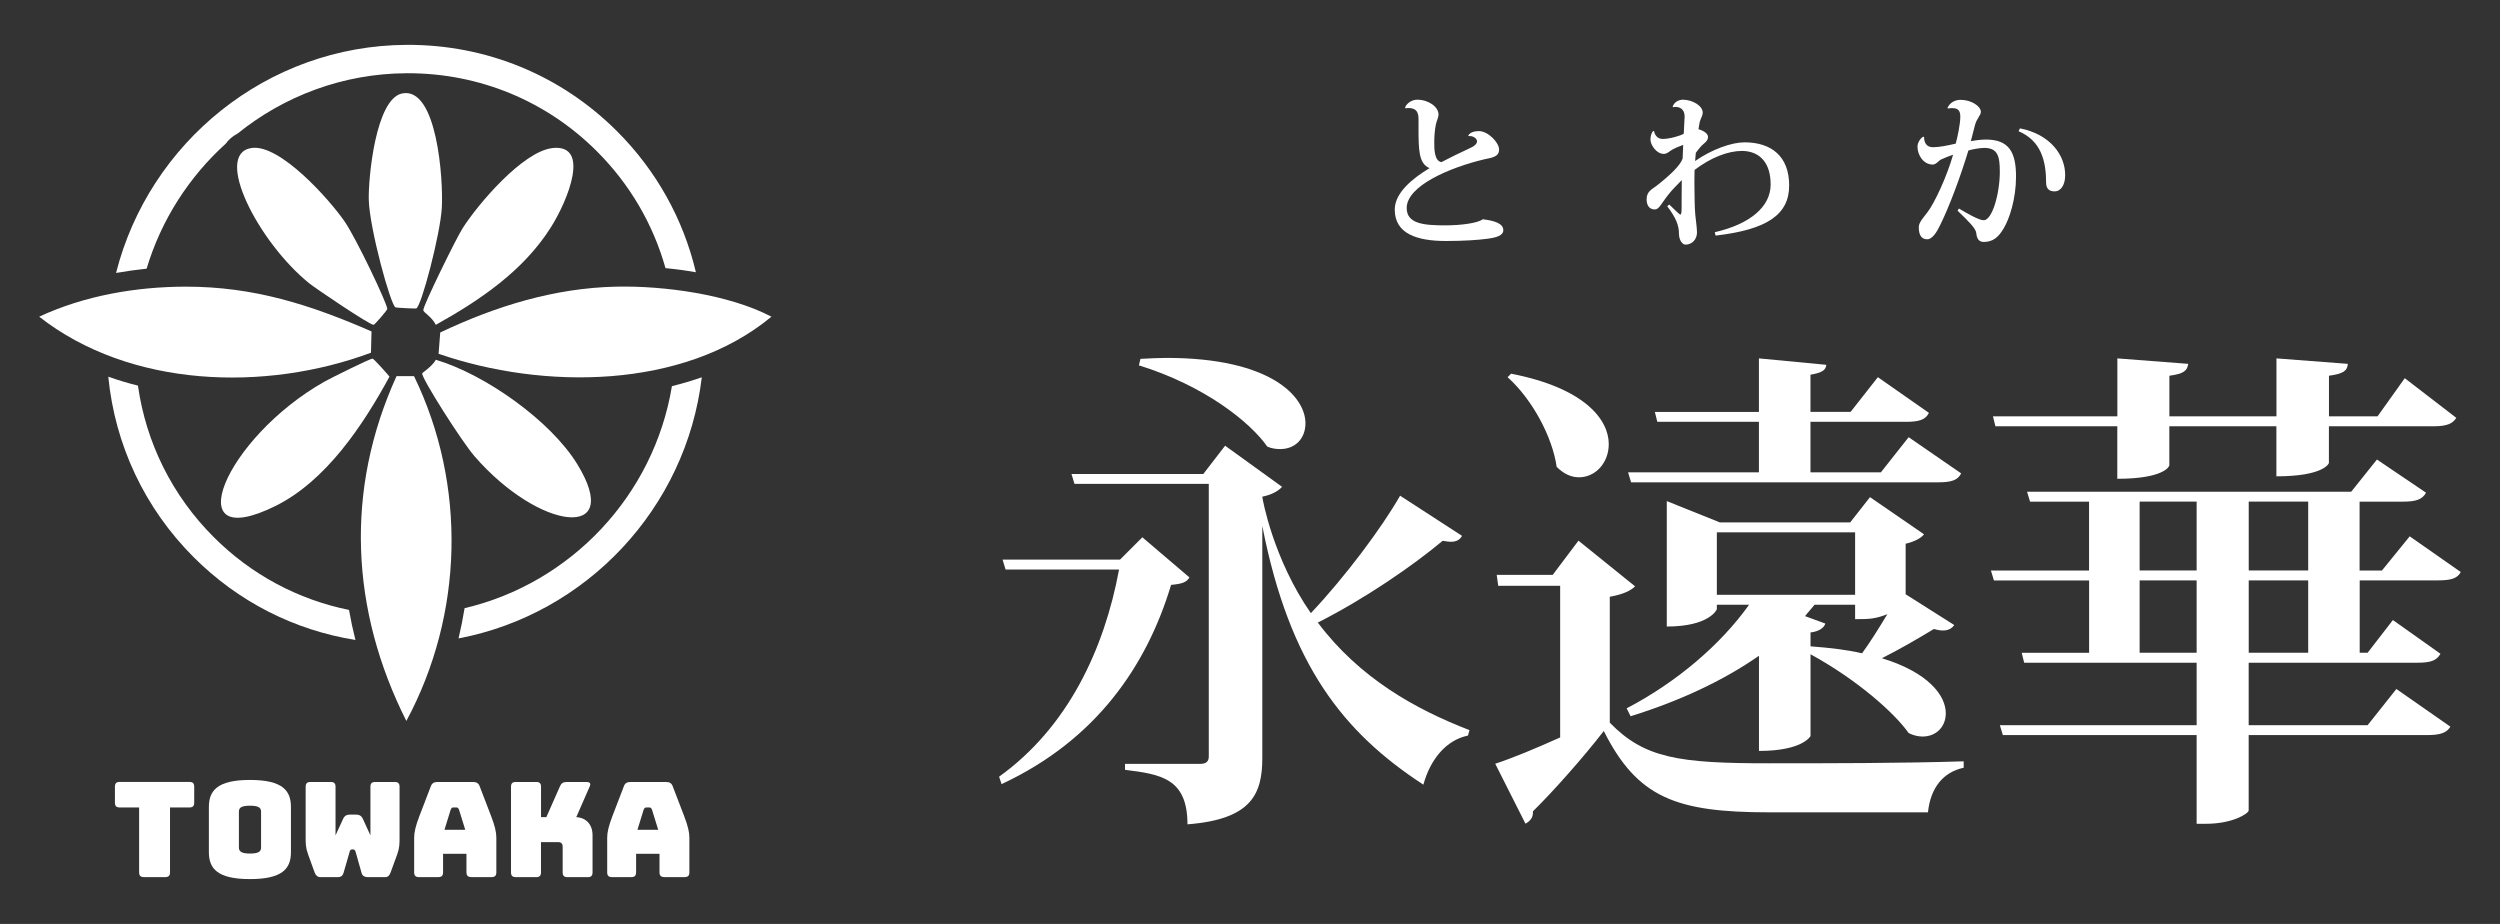<?xml version="1.0" encoding="UTF-8"?>
<svg xmlns="http://www.w3.org/2000/svg" id="_レイヤー_1" data-name="レイヤー 1" viewBox="0 0 467.02 172.6">
  <rect x="0" y="0" width="467.02" height="172.6" fill="#333333" stroke="none"/>
  <defs>
    <style>
      .cls-1 {
        fill: #fff;
        stroke-width: 0px;
      }
    </style>
  </defs>
  <g>
    <g>
      <path class="cls-1" d="M26.88,163.85c-.62,0-.89-.27-.89-.89v-12.12h-3.63c-.62,0-.89-.27-.89-.89v-2.99c0-.62.27-.89.89-.89h13.03c.62,0,.89.27.89.89v2.99c0,.62-.27.89-.89.89h-3.63v12.12c0,.62-.27.89-.89.89h-4Z"></path>
      <path class="cls-1" d="M46.7,164.22c-6.17,0-7.68-2.02-7.68-5.04v-8.42c0-3.01,1.51-5.06,7.68-5.06s7.65,2.05,7.65,5.06v8.42c0,3.01-1.48,5.04-7.65,5.04ZM46.7,159.45c1.8,0,2.07-.49,2.07-1.16v-6.64c0-.64-.27-1.14-2.07-1.14s-2.07.49-2.07,1.14v6.64c0,.67.3,1.16,2.07,1.16Z"></path>
      <path class="cls-1" d="M73.75,146.08c.62,0,.89.27.89.89v9.58c0,1.06,0,1.85-.44,3.06l-1.23,3.36c-.17.49-.47.89-.99.89h-3.28c-.54,0-.99-.22-1.14-.74l-1.14-4.02c-.1-.32-.25-.42-.44-.42h-.22c-.2,0-.35.1-.44.42l-1.16,4.02c-.15.49-.52.74-1.04.74h-3.26c-.54,0-.91-.37-1.09-.89l-1.23-3.41c-.44-1.21-.44-2-.44-3.06v-9.53c0-.62.27-.89.89-.89h3.8c.62,0,.89.27.89.89v9.08l1.43-3.11c.27-.57.67-.77,1.31-.77h1.04c.64,0,1.04.2,1.31.77l1.43,3.11v-9.08c0-.62.25-.89.89-.89h3.68Z"></path>
      <path class="cls-1" d="M81.89,163.85h-3.63c-.62,0-.89-.27-.89-.89v-6.52c0-.99.3-2.22.96-3.95l2.15-5.6c.2-.57.59-.81,1.26-.81h6.64c.64,0,1.04.25,1.23.81l2.15,5.6c.67,1.73.96,2.96.96,3.95v6.52c0,.62-.27.89-.89.89h-3.73c-.67,0-.96-.27-.96-.89v-3.46h-4.37v3.46c0,.62-.27.89-.89.89ZM83.03,155.01h3.88l-1.16-3.75c-.12-.3-.27-.42-.47-.42h-.62c-.2,0-.35.12-.47.42l-1.16,3.75Z"></path>
      <path class="cls-1" d="M96.35,163.85c-.62,0-.89-.27-.89-.89v-15.99c0-.62.27-.89.89-.89h3.83c.62,0,.89.27.89.89v5.68h.99l2.54-5.75c.25-.59.59-.81,1.23-.81h3.8c.57,0,.77.3.54.81l-2.52,5.75c1.85.1,3.04,1.38,3.04,3.36v6.96c0,.62-.27.89-.89.89h-3.8c-.62,0-.89-.27-.89-.89v-4.81c0-.54-.27-.84-.79-.84h-3.26v5.65c0,.62-.27.89-.89.89h-3.83Z"></path>
      <path class="cls-1" d="M117.95,163.85h-3.63c-.62,0-.89-.27-.89-.89v-6.52c0-.99.3-2.22.96-3.95l2.15-5.6c.2-.57.59-.81,1.26-.81h6.64c.64,0,1.04.25,1.23.81l2.15,5.6c.67,1.73.96,2.96.96,3.95v6.52c0,.62-.27.89-.89.89h-3.73c-.67,0-.96-.27-.96-.89v-3.46h-4.37v3.46c0,.62-.27.89-.89.89ZM119.08,155.01h3.88l-1.16-3.75c-.12-.3-.27-.42-.47-.42h-.62c-.2,0-.35.12-.47.42l-1.16,3.75Z"></path>
    </g>
    <g>
      <g>
        <path class="cls-1" d="M27.39,50.19c2.72-9.1,7.92-17.15,14.79-23.36.53-.74,1.23-1.36,2.08-1.81.03-.02.07-.03.1-.05,8.68-7.01,19.68-11.24,31.62-11.29.08,0,.15,0,.23,0,13.36,0,25.9,5.18,35.32,14.61,6.15,6.15,10.49,13.62,12.79,21.8,1.93.18,3.82.44,5.68.77-2.34-9.9-7.36-18.96-14.71-26.32-10.49-10.49-24.43-16.23-39.32-16.16-26.09.12-48.12,18.27-54.29,42.61,1.88-.33,3.8-.6,5.72-.8Z"></path>
        <path class="cls-1" d="M125.52,72.14c-3.36,20.39-18.85,36.8-38.73,41.47-.31,1.91-.69,3.8-1.13,5.65,23.88-4.53,42.54-24.32,45.44-48.78-1.8.63-3.67,1.18-5.59,1.66Z"></path>
        <path class="cls-1" d="M65.2,113.94c-9.52-1.93-18.26-6.59-25.27-13.6-7.75-7.75-12.64-17.6-14.16-28.3-1.87-.47-3.72-1.02-5.54-1.67,1.25,12.76,6.8,24.57,15.95,33.72,8.31,8.31,18.81,13.64,30.22,15.46-.47-1.84-.87-3.71-1.2-5.6Z"></path>
      </g>
      <g>
        <path class="cls-1" d="M74.08,70.26h3.26c9.87,20.34,9.26,44.53-1.43,64.42-10.43-20.72-11.52-43.14-1.83-64.42Z"></path>
        <path class="cls-1" d="M115.06,53.55c8.94-.2,21.09,1.44,29.05,5.61-16.46,13.64-42.68,13.67-62.18,6.93q.15-1.99.31-3.98c10.35-4.91,21.29-8.3,32.82-8.56Z"></path>
        <path class="cls-1" d="M34.74,53.55c12.7,0,23.18,3.36,34.66,8.36q-.05,1.99-.1,3.98c-19.7,7.33-44.97,6.6-61.98-6.73,8.45-3.94,18.11-5.6,27.42-5.61Z"></path>
        <path class="cls-1" d="M75.1,17.46c6.57-1.36,7.72,16.11,7.44,21.3-.27,4.96-3.85,18.59-4.79,18.86-.19.05-3.7-.12-3.87-.2-.93-.46-4.85-14.77-4.99-20.08-.11-3.96,1.26-18.85,6.22-19.88Z"></path>
        <path class="cls-1" d="M69.6,67c.23.01,2.81,2.9,3.16,3.36-4.92,9.02-11.81,19.46-21.3,24.16-18.52,9.17-9.56-12.64,9.17-23.24.98-.55,8.47-4.3,8.97-4.28Z"></path>
        <path class="cls-1" d="M81.42,67.21c9.2,2.73,21.43,11.38,26.4,19.47,8.86,14.42-7.02,12.53-19.16-1.43-2.36-2.71-9.91-14.58-9.79-15.49.02-.18,1.78-1.2,2.55-2.55Z"></path>
        <path class="cls-1" d="M46.97,27.65c5.3-.83,14.65,9.7,17.43,13.76,2.19,3.2,7.95,15.33,7.95,16.31,0,.22-2.35,2.94-2.55,2.96-.71.06-10.85-6.8-12.03-7.75-9.48-7.65-17.97-24.16-10.81-25.28Z"></path>
        <path class="cls-1" d="M103.24,27.65c7.08-.72,2.9,9.68-.31,14.78-5.13,8.16-13.26,13.64-21.51,18.25-.79-1.57-2.33-2.28-2.34-2.75-.03-.85,6.15-13.43,7.34-15.29,2.89-4.54,11.31-14.42,16.82-14.98Z"></path>
      </g>
    </g>
  </g>
  <g>
    <g>
      <path class="cls-1" d="M213.4,100.37l8.8,7.5c-.56.93-1.39,1.2-3.43,1.39-4.54,15.09-13.98,28.98-31.67,37.22l-.46-1.39c12.78-9.17,19.63-23.7,22.41-38.7h-21.2l-.56-1.85h21.94l4.17-4.17ZM239.51,90.93c-.65.74-1.85,1.48-3.7,1.85,0,.37,2.04,11.67,9.07,21.76,6.39-6.76,13.24-15.93,16.67-21.94l11.57,7.5c-.37.65-.93,1.11-2.13,1.11-.37,0-.93-.09-1.48-.19-5.65,4.72-14.54,10.83-23.33,15.28,7.78,10.37,18.24,16.2,28.33,20.09l-.28,1.02c-4.07.83-7.04,4.44-8.33,9.17-14.91-9.72-25-22.31-30.09-48.33v43.33c0,6.67-1.94,11.48-13.98,12.41,0-8.61-5-9.35-11.67-10.18v-1.11h13.98c1.2,0,1.67-.46,1.67-1.39v-50.92h-25.09l-.56-1.85h24.63l4.07-5.28,10.65,7.69ZM213.03,67.04c1.76-.09,3.33-.18,4.91-.18,19.44,0,25.93,7.22,25.93,12.22,0,2.78-1.85,4.81-4.72,4.81-.74,0-1.57-.09-2.41-.46-3.24-4.63-11.76-11.39-23.98-15.18l.28-1.2Z"></path>
      <path class="cls-1" d="M305.44,109.54c-.74.74-2.13,1.48-4.72,1.94v23.52c6.48,6.67,12.96,7.59,29.72,7.59,10.56,0,24.91,0,36.39-.37v1.2c-3.89.83-6.2,3.8-6.67,8.33h-29.63c-17.41,0-24.63-2.69-30.93-15.19-3.8,4.91-9.54,11.39-13.24,15,.09,1.2-.56,1.85-1.39,2.31l-5.65-11.2c3.15-1.02,7.59-2.87,12.13-4.91v-28.33h-11.57l-.28-2.04h10.46l4.81-6.39,10.56,8.52ZM282.29,69.81c13.8,2.68,18.24,8.61,18.24,13.15,0,3.52-2.5,6.2-5.56,6.2-1.39,0-2.78-.56-4.17-1.94-.83-5.74-4.63-12.68-9.17-16.76l.65-.65ZM356,111.02l9.07,5.74c-.46.65-1.11,1.02-2.13,1.02-.46,0-1.02-.09-1.67-.28-3.06,1.85-6.57,3.89-9.72,5.46,8.8,2.69,11.94,7.04,11.94,10.28,0,2.5-1.76,4.35-4.35,4.35-.74,0-1.67-.18-2.59-.65-2.59-3.7-9.54-9.91-18.33-14.72v15.28s-1.39,2.78-9.63,2.78v-17.78c-6.76,4.72-15,8.52-23.98,11.3l-.74-1.48c9.44-4.91,17.69-12.04,22.87-19.35h-6.02v.83c0,.09-1.39,3.24-9.35,3.24v-23.43l9.91,3.98h24.35l3.7-4.72,10.09,6.94c-.46.65-1.76,1.39-3.43,1.76v9.44ZM304.14,88.24h24.44v-9.44h-18.98l-.46-1.85h19.44v-10l12.59,1.2c-.09,1.02-.83,1.48-2.96,1.85v6.94h7.5l5.09-6.48,9.54,6.67c-.65,1.3-1.85,1.67-4.35,1.67h-17.78v9.44h13.15l5.19-6.57,9.81,6.76c-.65,1.3-1.85,1.67-4.35,1.67h-57.31l-.56-1.85ZM320.72,111.11h25.83v-11.67h-25.83v11.67ZM341,116.48c-.28.83-1.2,1.48-2.78,1.67v2.59c3.7.28,6.85.65,9.63,1.3,1.48-2.04,3.06-4.54,4.72-7.31-2.31.93-3.52.93-6.02.93v-2.69h-7.59c-.56.74-1.2,1.39-1.76,2.13l3.8,1.39Z"></path>
      <path class="cls-1" d="M459.7,106.85c-.65,1.2-1.76,1.57-4.35,1.57h-14.54v13.52h1.48l4.72-6.11,8.89,6.3c-.74,1.3-1.85,1.67-4.35,1.67h-31.48v11.67h22.22l5.37-6.76,10.09,7.04c-.74,1.2-1.94,1.57-4.44,1.57h-33.24v14.07c0,.56-2.96,2.5-7.96,2.5h-1.76v-16.57h-36.2l-.56-1.85h36.76v-11.67h-32.22l-.46-1.85h12.59v-13.52h-17.78l-.56-1.85h18.33v-12.87h-11.02l-.56-1.85h60.55l4.81-6.02,9.17,6.2c-.65,1.2-1.76,1.67-4.26,1.67h-8.15v12.87h4.17l5.19-6.39,9.54,6.67ZM395.54,79.63h-22.78l-.46-1.85h23.24v-10.83l13.24,1.02c-.19,1.3-.83,1.85-3.52,2.22v7.59h20v-10.83l13.33,1.02c-.09,1.3-.83,1.85-3.52,2.22v7.59h9.07l5.09-7.13,9.63,7.41c-.65,1.02-1.67,1.57-4.17,1.57h-19.63v6.85c0,.09-.93,2.5-9.81,2.5v-9.35h-20v7.31c0,.19-1.02,2.5-9.72,2.5v-9.81ZM399.7,93.7v12.87h10.65v-12.87h-10.65ZM399.7,121.94h10.65v-13.52h-10.65v13.52ZM431.19,93.7h-11.11v12.87h11.11v-12.87ZM431.19,121.94v-13.52h-11.11v13.52h11.11Z"></path>
    </g>
    <g>
      <path class="cls-1" d="M274.29,25.31c.29-.54,1.05-.82,1.97-.82,1.75,0,3.78,2.16,3.78,3.43,0,1.36-1.21,1.52-2.76,1.84-6.53,1.55-14.5,4.98-14.5,9.1,0,2.95,3.2,3.24,7.2,3.24,3.05,0,6.12-.44,7.01-1.14,2.09.25,3.84.76,3.84,2.03,0,1.05-1.36,1.4-3.05,1.62-1.62.22-4.35.41-7.65.41-5.39,0-9.58-1.33-9.58-5.87,0-3.11,3.27-5.8,6.5-7.74-2.06-.86-2.06-3.49-2.06-7.71v-1.3c0-.83,0-2.22-1.87-2.22-.19,0-.35.03-.54.06l-.1-.19c.38-.89,1.4-1.43,2.28-1.43,2.16.03,3.97,1.36,3.97,2.79,0,.51-.35,1.14-.51,1.9-.19.95-.29,2.16-.29,3.27,0,1.24,0,3.46,1.33,3.71,1.33-.7,3.58-1.81,5.11-2.51.95-.41,1.55-.83,1.55-1.4,0-.51-.76-1.05-1.55-.95l-.1-.13Z"></path>
      <path class="cls-1" d="M312.47,19.92c.22-.73.98-1.27,1.9-1.3,1.87.03,3.71,1.17,3.71,2.41,0,.67-.44,1.11-.6,1.97-.03.32-.16.76-.19,1.14,1.11.32,1.78.89,1.78,1.43,0,.89-.82,1.17-1.46,1.94-.38.41-.63.82-.82,1.05-.06.54-.1,1.01-.13,1.52,3.14-2.19,6.82-3.49,9.23-3.49,5.01,0,8.34,2.6,8.34,8.06s-4.16,8.25-13.74,9.36l-.16-.63c6.5-1.49,10.44-4.7,10.44-8.91,0-3.93-1.9-6.22-5.33-6.28-2.63,0-5.84,1.24-8.88,3.55-.03.92-.03,1.9-.03,2.86.03,2.09.03,4.06.16,5.49.13,1.21.32,2.63.32,3.33,0,1.27-.89,2.28-2.16,2.28-.54,0-1.21-.79-1.21-2.09,0-1.46-.54-2.92-2.19-5.08l.38-.32c.98.92,1.87,1.87,2.09,1.87.16,0,.22-.41.22-1.43v-1.55c0-.89,0-2.13.03-3.46-.79.86-1.81,1.78-2.54,2.76-1.27,1.59-1.68,2.73-2.51,2.73-.98,0-1.52-.73-1.52-1.9,0-1.49,1.02-1.87,1.84-2.51,2.54-1.97,4.5-3.87,4.89-5.11l.1-2.54c-.73.25-1.59.63-2.09.92-.6.35-.89.76-1.55.76-1.4,0-2.47-1.75-2.47-2.63,0-.63.13-1.21.48-1.62l.19-.03c.1.7.6,1.49,1.62,1.49,1.3,0,3.43-.63,3.93-.98.03-.51.16-2.95.16-3.17,0-1.65-1.17-1.84-1.75-1.84-.13,0-.29.03-.44.06l-.03-.09Z"></path>
      <path class="cls-1" d="M363.8,20.17c.44-.98,1.36-1.52,2.47-1.52,1.94,0,3.77,1.17,3.77,2.25,0,.67-.76,1.17-1.11,2.51-.22.92-.51,2-.76,2.95.73-.13,1.84-.29,2.82-.29,4.28,0,5.62,2.32,5.62,6.92,0,4.09-1.21,7.9-2.35,9.74-.95,1.59-1.94,2.44-3.65,2.47-.89,0-1.33-.54-1.43-1.68-.1-.92-1.62-2.35-3.49-4.16l.25-.41c1.49.89,3.71,2.19,4.63,2.19,1.59,0,3.01-4.95,3.01-9.07,0-2.79-.35-4.44-2.89-4.44-.79,0-2.25.25-2.98.48-1.36,4.54-3.55,10.5-5.33,14.05-.57,1.17-1.4,2.54-2.35,2.54-1.11,0-1.59-.82-1.59-2.28,0-.89.98-1.9,1.59-2.73,1.33-1.68,3.68-6.76,4.82-10.79-.57.19-1.65.6-2.25.89-.44.22-.92.95-1.55.95-1.71,0-2.85-1.75-2.85-3.33,0-.79.54-1.55,1.05-1.87l.19.06c-.03.92.38,1.9,1.62,1.9s2.76-.32,4.28-.67c.29-.98.86-3.62.86-5.01,0-1.05-.32-1.62-1.49-1.62-.25,0-.51,0-.82.06l-.1-.09ZM377.35,23.98c5.68,1.11,8.47,5.04,8.44,8.76,0,1.78-.79,3.01-1.97,3.01-.73,0-1.59-.25-1.59-1.62,0-4.12-.98-7.87-5.14-9.61l.25-.54Z"></path>
    </g>
  </g>
</svg>
